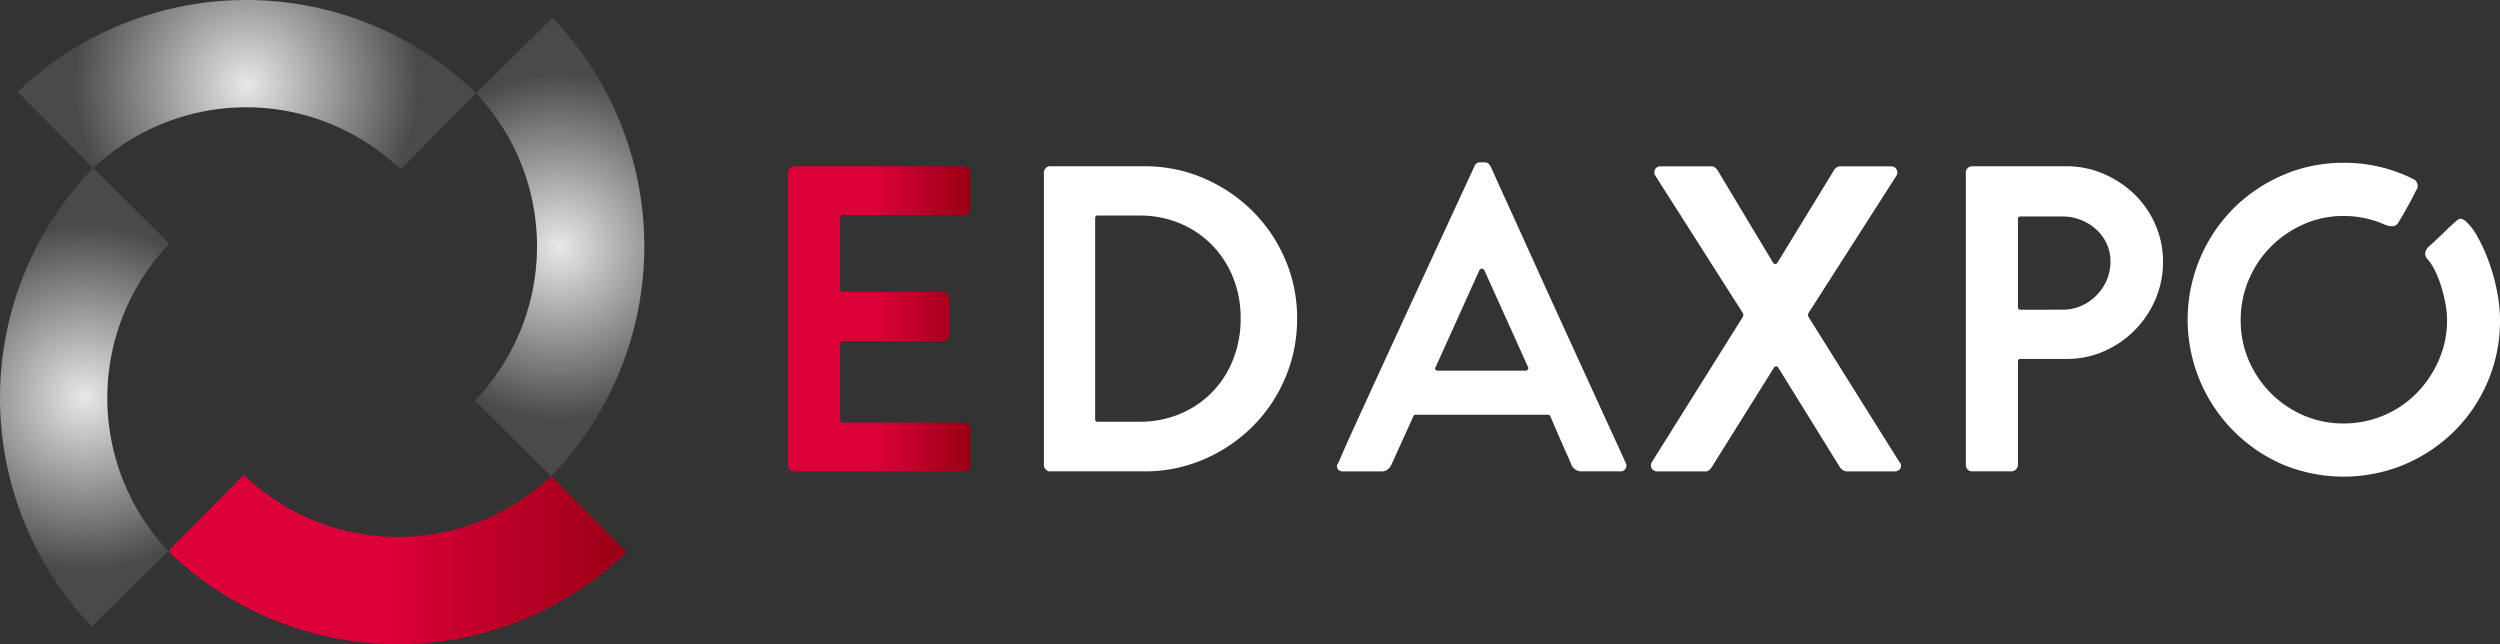 <svg xmlns="http://www.w3.org/2000/svg" xmlns:xlink="http://www.w3.org/1999/xlink" width="230.008" height="59.273" viewBox="0 0 230.008 59.273">
  <rect x="0" y="0" width="230.008" height="59.273" fill="#333333" stroke="none"/>
  <defs>
    <linearGradient id="linear-gradient" y1="0.5" x2="1" y2="0.5" gradientUnits="objectBoundingBox">
      <stop offset="0.473" stop-color="#dc0038"/>
      <stop offset="1" stop-color="#990015"/>
    </linearGradient>
    <radialGradient id="radial-gradient" cx="0.5" cy="0.5" r="0.377" gradientTransform="translate(-0.854) scale(2.707 1)" gradientUnits="objectBoundingBox">
      <stop offset="0" stop-color="#e8e8e8"/>
      <stop offset="1" stop-color="#4a4a4a"/>
    </radialGradient>
    <radialGradient id="radial-gradient-2" cx="0.5" cy="0.5" r="0.377" xlink:href="#radial-gradient"/>
    <radialGradient id="radial-gradient-3" cx="0.5" cy="0.5" r="1.02" gradientTransform="translate(0.315) scale(0.369 1)" xlink:href="#radial-gradient"/>
  </defs>
  <g id="Raggruppa_80" data-name="Raggruppa 80" transform="translate(-114.377 70.84)">
    <g id="Raggruppa_33" data-name="Raggruppa 33" transform="translate(186.885 -55.903)">
      <path id="Tracciato_124" data-name="Tracciato 124" d="M153.987,337.147v6.578a.212.212,0,0,0,.239.24h9.23a.624.624,0,0,1,.559.562v3.407a.516.516,0,0,1-.18.4.565.565,0,0,1-.379.16h-9.23a.211.211,0,0,0-.239.24v7.018a.213.213,0,0,0,.239.241h11.188a.488.488,0,0,1,.4.2.645.645,0,0,1,.16.4v3.329a.57.57,0,0,1-.16.381.509.509,0,0,1-.4.18H149.752a.511.511,0,0,1-.4-.18.57.57,0,0,1-.16-.381V332.977a.567.567,0,0,1,.16-.38.512.512,0,0,1,.4-.18h15.662a.51.51,0,0,1,.4.18.568.568,0,0,1,.16.38V336.3a.647.647,0,0,1-.16.4.49.49,0,0,1-.4.2H154.226A.212.212,0,0,0,153.987,337.147Z" transform="translate(-149.192 -332.054)" fill="url(#linear-gradient)"/>
      <path id="Tracciato_125" data-name="Tracciato 125" d="M203.1,332.416a13.574,13.574,0,0,1,5.433,1.1,14.359,14.359,0,0,1,4.476,3.008,14.038,14.038,0,0,1,3.016,4.451,13.569,13.569,0,0,1,1.1,5.434,13.821,13.821,0,0,1-1.1,5.495,13.98,13.98,0,0,1-3.016,4.471,14.348,14.348,0,0,1-4.476,3.007,13.557,13.557,0,0,1-5.433,1.1h-8.751a.471.471,0,0,1-.359-.18.57.57,0,0,1-.16-.381V332.977a.567.567,0,0,1,.16-.38.472.472,0,0,1,.359-.18Zm-.48,23.5a9.46,9.46,0,0,0,3.736-.721,8.874,8.874,0,0,0,4.875-4.993,10.1,10.1,0,0,0,.7-3.79,9.944,9.944,0,0,0-.7-3.769,9.122,9.122,0,0,0-1.938-2.987,8.989,8.989,0,0,0-2.937-1.985,9.45,9.45,0,0,0-3.736-.723h-3.835a.213.213,0,0,0-.24.241v18.487a.212.212,0,0,0,.24.24Z" transform="translate(-170.295 -332.054)" fill="#fff"/>
      <path id="Tracciato_126" data-name="Tracciato 126" d="M271.552,359.4a.528.528,0,0,1-.52.762h-3.515a1,1,0,0,1-1-.682l-.24-.562q-.2-.44-.579-1.3t-1.1-2.546a.234.234,0,0,0-.2-.121H252.214a.184.184,0,0,0-.2.121l-2,4.411a1.413,1.413,0,0,1-.34.481.887.887,0,0,1-.62.2h-3.517a.574.574,0,0,1-.48-.2.46.46,0,0,1,0-.521c0,.026.02-.006.061-.1s.172-.4.4-.923.593-1.336,1.1-2.446,1.224-2.679,2.157-4.711,2.117-4.605,3.556-7.721,3.209-6.943,5.313-11.489a.511.511,0,0,1,.479-.321h.4a.542.542,0,0,1,.379.1,1.444,1.444,0,0,1,.18.22c.081.16.233.495.46,1s.592,1.317,1.1,2.426,1.218,2.681,2.137,4.712,2.09,4.605,3.515,7.72S269.474,354.858,271.552,359.4Zm-9.191-8.5a.264.264,0,0,0,.18-.119c.067-.081.073-.147.021-.2l-4.036-8.942a.261.261,0,0,0-.44,0l-4.036,8.942a.161.161,0,0,0-.02.2.223.223,0,0,0,.22.119Z" transform="translate(-194.479 -331.732)" fill="#fff"/>
      <path id="Tracciato_127" data-name="Tracciato 127" d="M322.7,360.226a.6.6,0,0,1-.559.261h-4.355a.689.689,0,0,1-.4-.14.826.826,0,0,1-.279-.3l-5.634-9.1a.235.235,0,0,0-.2-.121.23.23,0,0,0-.2.121l-5.794,9.263a2.644,2.644,0,0,1-.2.18.483.483,0,0,1-.32.1h-4.395a.569.569,0,0,1-.559-.8l8.39-13.395a.361.361,0,0,0,0-.4l-8.07-12.673a.592.592,0,0,1,.02-.541.556.556,0,0,1,.539-.26h4.675a.428.428,0,0,1,.279.1c.08.067.146.127.2.18l5.154,8.583a.227.227,0,0,0,.4,0l5.154-8.422a1.027,1.027,0,0,1,.24-.3.526.526,0,0,1,.359-.139h4.715a.527.527,0,0,1,.479.26.566.566,0,0,1,.04.541l-8.111,12.673a.367.367,0,0,0,0,.4l8.391,13.395v-.04A.522.522,0,0,1,322.7,360.226Z" transform="translate(-220.373 -332.054)" fill="#fff"/>
      <path id="Tracciato_128" data-name="Tracciato 128" d="M363.983,332.416a8.492,8.492,0,0,1,3.416.7A9.427,9.427,0,0,1,370.237,335a8.706,8.706,0,0,1,1.917,2.787,8.452,8.452,0,0,1,.7,3.409,8.684,8.684,0,0,1-.7,3.469,9.084,9.084,0,0,1-4.735,4.773,8.352,8.352,0,0,1-3.395.7h-4.276a.211.211,0,0,0-.239.24v9.545a.623.623,0,0,1-.56.561h-3.675a.511.511,0,0,1-.4-.18.568.568,0,0,1-.159-.381V332.977a.566.566,0,0,1,.159-.38.512.512,0,0,1,.4-.18Zm-.359,13.193a4.227,4.227,0,0,0,1.678-.341,4.356,4.356,0,0,0,1.4-.943,4.69,4.69,0,0,0,.959-1.4,4.271,4.271,0,0,0,.36-1.765,3.809,3.809,0,0,0-.36-1.644,4.1,4.1,0,0,0-.959-1.3,4.647,4.647,0,0,0-1.4-.862,4.464,4.464,0,0,0-1.678-.321h-3.876a.211.211,0,0,0-.239.24v8.1a.212.212,0,0,0,.239.24Z" transform="translate(-246.359 -332.054)" fill="#fff"/>
      <path id="Tracciato_129" data-name="Tracciato 129" d="M417.812,337.464a5.455,5.455,0,0,1,.48-.42q.278-.221.72.139a5.512,5.512,0,0,1,1.118,1.484,15.755,15.755,0,0,1,1.02,2.266,18.106,18.106,0,0,1,.739,2.668,13.8,13.8,0,0,1,.28,2.687,14.293,14.293,0,0,1-4.2,10.206,14.557,14.557,0,0,1-4.575,3.068,14.593,14.593,0,0,1-11.227,0,14.527,14.527,0,0,1-4.555-23.521,14.609,14.609,0,0,1,4.555-3.087,13.861,13.861,0,0,1,5.614-1.143,14.055,14.055,0,0,1,6.392,1.484.7.7,0,0,1,.32,1c-.053.079-.154.267-.3.561s-.314.608-.5.942-.367.648-.539.943-.287.481-.339.561a.582.582,0,0,1-.521.341,1.513,1.513,0,0,1-.719-.141,9.232,9.232,0,0,0-3.795-.8,8.973,8.973,0,0,0-3.677.763,9.853,9.853,0,0,0-3.016,2.066,9.548,9.548,0,0,0-2.038,3.047,9.4,9.4,0,0,0-.739,3.71,9.251,9.251,0,0,0,.739,3.69,9.6,9.6,0,0,0,5.054,5.073,9.158,9.158,0,0,0,3.677.741A9.381,9.381,0,0,0,414.5,353a10.063,10.063,0,0,0,2.037-3.027,9.071,9.071,0,0,0,.759-3.69,8.32,8.32,0,0,0-.16-1.585,14.467,14.467,0,0,0-.4-1.583,9.672,9.672,0,0,0-.56-1.4,4.632,4.632,0,0,0-.64-1,.789.789,0,0,1-.239-.422.592.592,0,0,1,.039-.38,2.175,2.175,0,0,1,.2-.321q.6-.521,1.04-.963c.265-.24.519-.481.758-.721A4.487,4.487,0,0,1,417.812,337.464Z" transform="translate(-264.668 -331.769)" fill="#fff"/>
    </g>
    <g id="Raggruppa_32" data-name="Raggruppa 32" transform="translate(114.377 -70.84)">
      <g id="Raggruppa_31" data-name="Raggruppa 31" transform="translate(0 0)">
        <path id="Tracciato_120" data-name="Tracciato 120" d="M5.511,1046.036a20.509,20.509,0,0,1,5.711-14.2l-7.012-6.957a30.389,30.389,0,0,0-.117,42.184l7.022-6.952A20.5,20.5,0,0,1,5.511,1046.036Z" transform="translate(4.361 -1009.421)" fill="url(#radial-gradient)"/>
        <path id="Tracciato_121" data-name="Tracciato 121" d="M53.17,1096.954a20.51,20.51,0,0,1-14.2-5.711l-6.956,7.012a30.39,30.39,0,0,0,42.185.117l-6.953-7.022A20.5,20.5,0,0,1,53.17,1096.954Z" transform="translate(-16.542 -1047.552)" fill="url(#linear-gradient)"/>
        <path id="Tracciato_122" data-name="Tracciato 122" d="M104.068,1013.391a20.508,20.508,0,0,1-5.711,14.2l7.012,6.956a30.389,30.389,0,0,0,.117-42.184l-7.022,6.953A20.5,20.5,0,0,1,104.068,1013.391Z" transform="translate(-54.661 -990.733)" fill="url(#radial-gradient-2)"/>
        <path id="Tracciato_123" data-name="Tracciato 123" d="M20.476,998.407a20.508,20.508,0,0,1,14.2,5.711l6.956-7.012a30.39,30.39,0,0,0-42.185-.117L6.4,1004.01A20.5,20.5,0,0,1,20.476,998.407Z" transform="translate(2.175 -988.535)" fill="url(#radial-gradient-3)"/>
      </g>
    </g>
  </g>
</svg>
